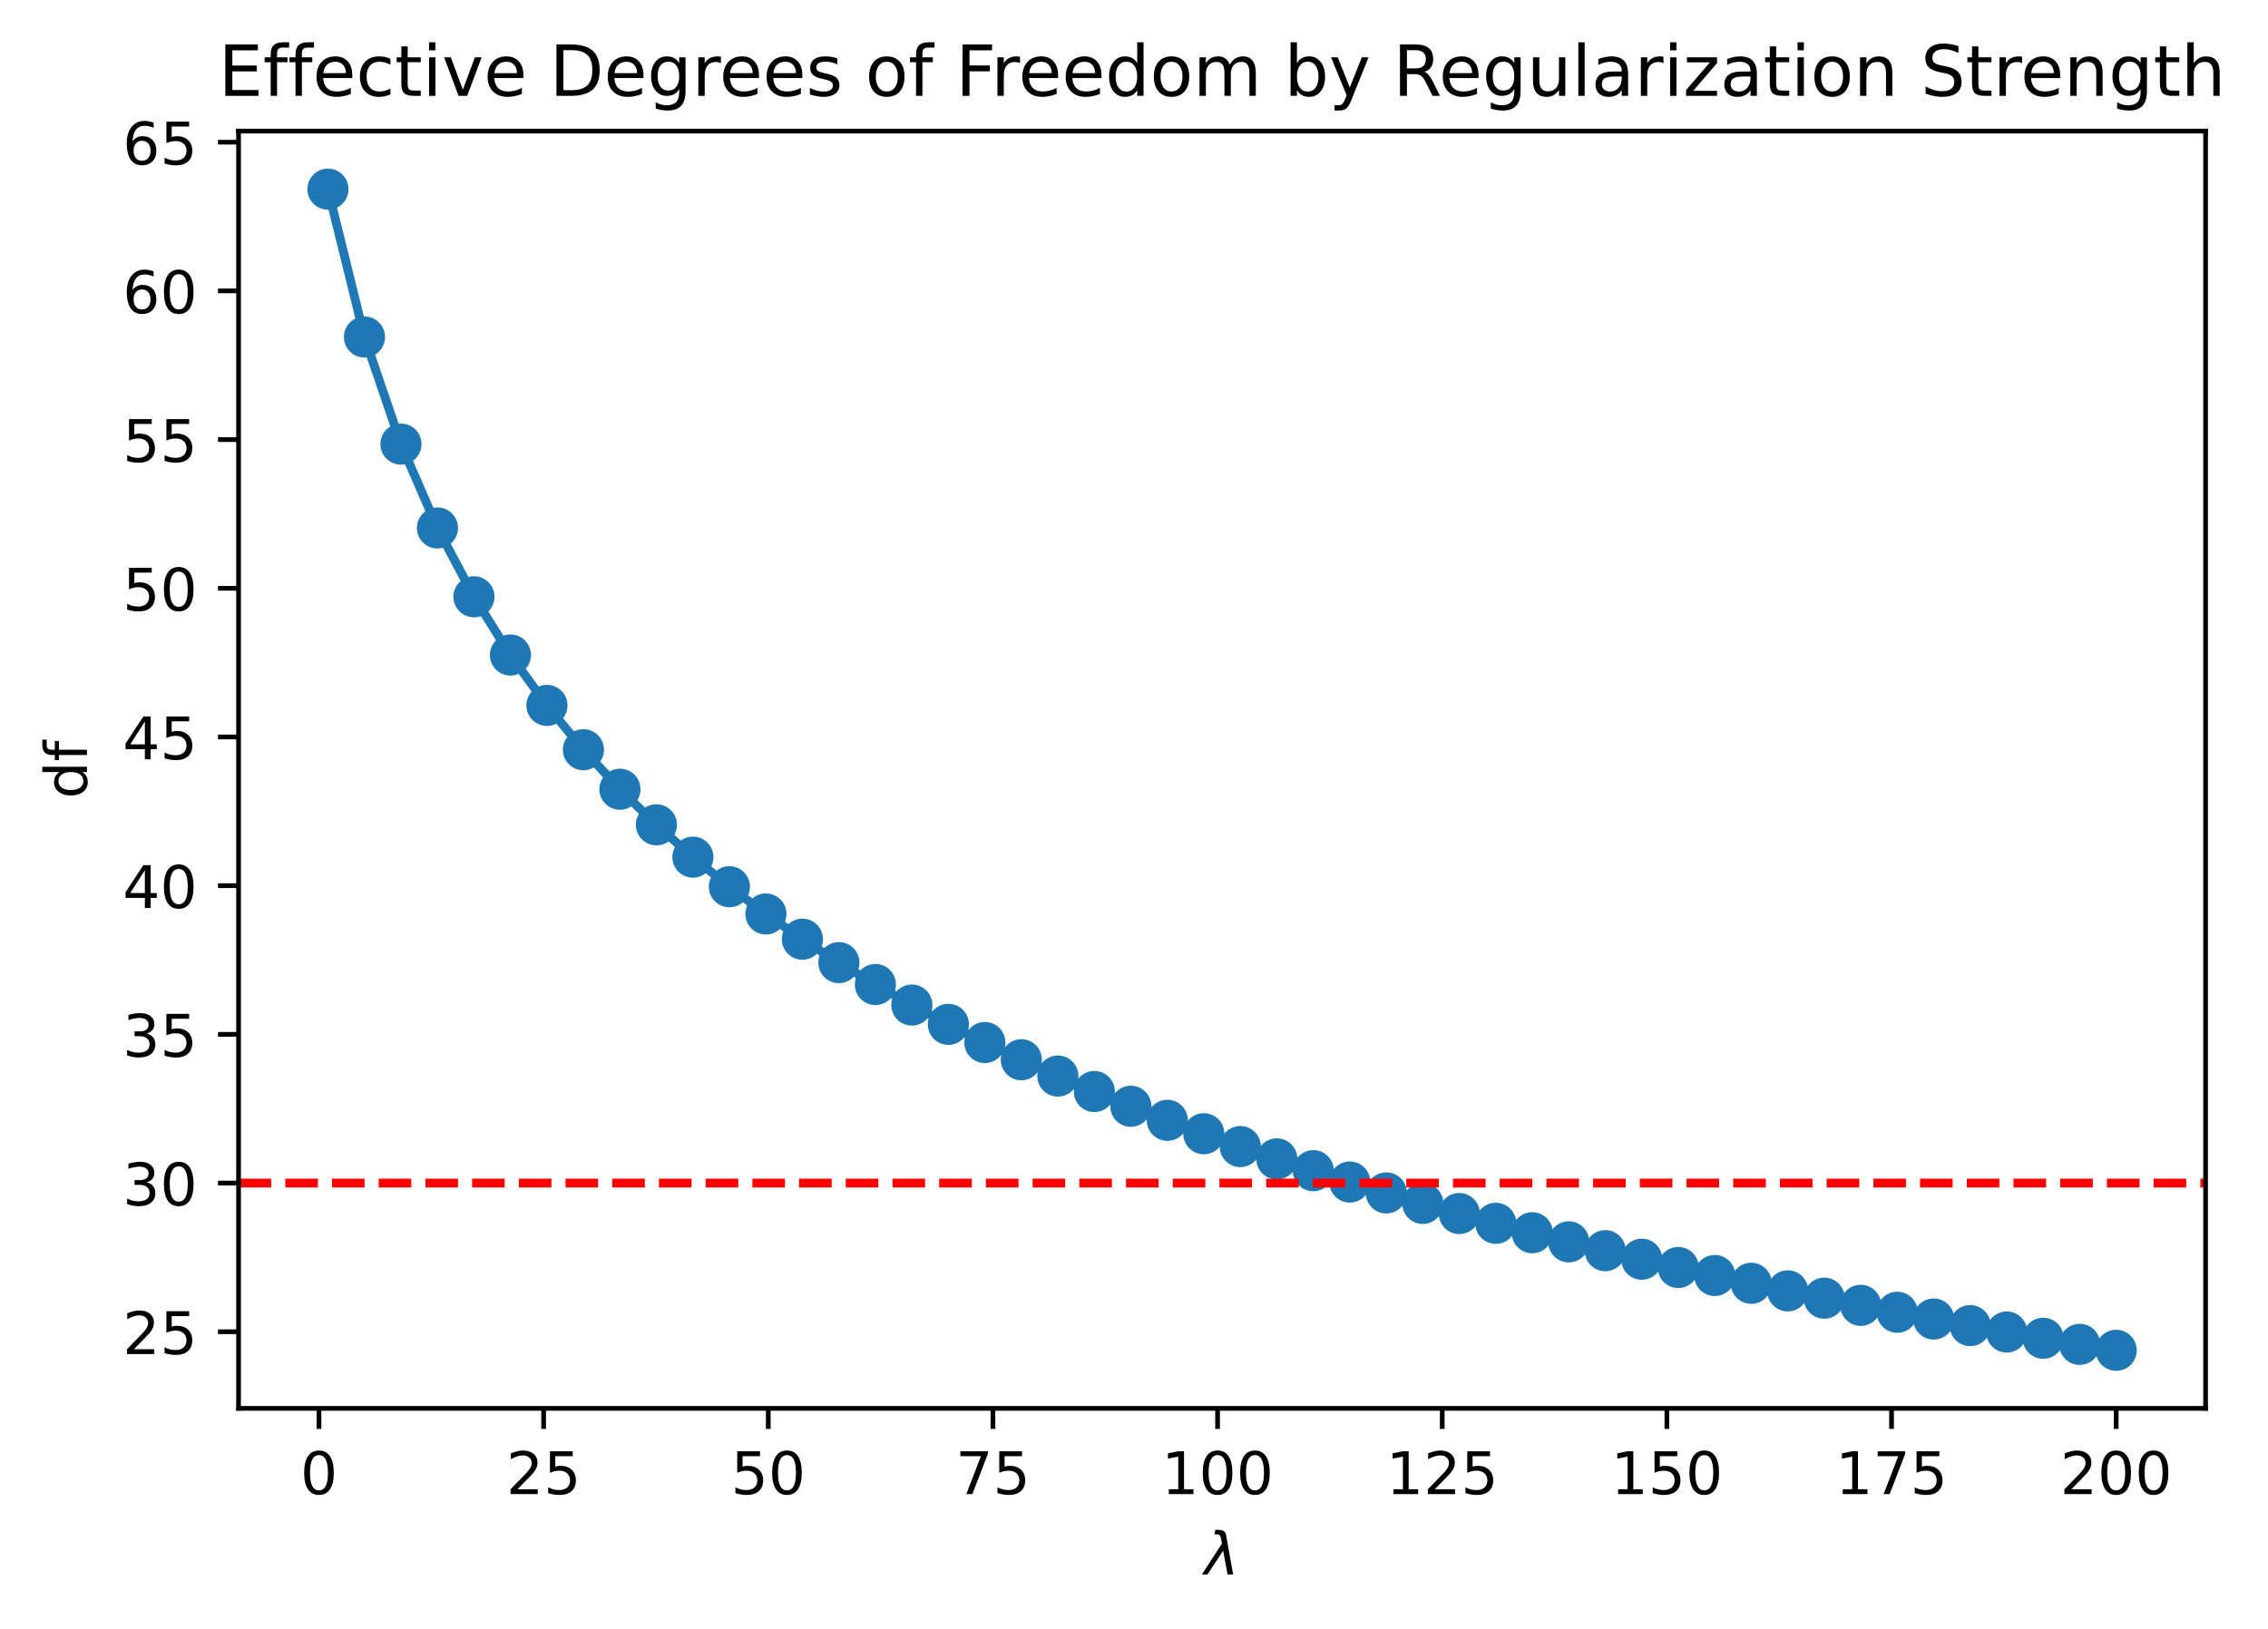 <?xml version="1.0"?>
 <!-- Created with matplotlib (https://matplotlib.org/) -->
<svg height="277.314" version="1.1" viewBox="0 0 386.024 277.314" width="386.024" xmlns="http://www.w3.org/2000/svg" xmlns:xlink="http://www.w3.org/1999/xlink"> <defs> <style type="text/css">
*{stroke-linecap:butt;stroke-linejoin:round;} </style> </defs> <g id="figure_1"> <g id="patch_1"> <path d="M 0 277.314 L 386.024 277.314 L 386.024 0 L 0 0 z
" style="fill:#ffffff;"></path> </g> <g id="axes_1"> <g id="patch_2"> <path d="M 40.603 239.758 L 375.403 239.758 L 375.403 22.318 L 40.603 22.318 z
" style="fill:#ffffff;"></path> </g> <g id="matplotlib.axis_1"> <g id="xtick_1"> <g id="line2d_1"> <defs> <path d="M 0 0 L 0 3.5 " id="mffccc075be" style="stroke:#000000;stroke-width:0.8;"></path> </defs> <g> <use style="stroke:#000000;stroke-width:0.8;" x="54.292" xlink:href="#mffccc075be" y="239.758"></use> </g> </g> <g id="text_1">  <defs> <path d="M 31.781 66.406 Q 24.172 66.406 20.328 58.906 Q 16.5 51.422 16.5 36.375 Q 16.5 21.391 20.328 13.891 Q 24.172 6.391 31.781 6.391 Q 39.453 6.391 43.281 13.891 Q 47.125 21.391 47.125 36.375 Q 47.125 51.422 43.281 58.906 Q 39.453 66.406 31.781 66.406 z
M 31.781 74.219 Q 44.047 74.219 50.516 64.516 Q 56.984 54.828 56.984 36.375 Q 56.984 17.969 50.516 8.266 Q 44.047 -1.422 31.781 -1.422 Q 19.531 -1.422 13.062 8.266 Q 6.594 17.969 6.594 36.375 Q 6.594 54.828 13.062 64.516 Q 19.531 74.219 31.781 74.219 z
" id="DejaVuSans-48"></path> </defs> <g transform="translate(51.111 254.357)scale(0.1 -0.1)"> <use xlink:href="#DejaVuSans-48"></use> </g> </g> </g> <g id="xtick_2"> <g id="line2d_2"> <g> <use style="stroke:#000000;stroke-width:0.8;" x="92.528" xlink:href="#mffccc075be" y="239.758"></use> </g> </g> <g id="text_2">  <defs> <path d="M 19.188 8.297 L 53.609 8.297 L 53.609 0 L 7.328 0 L 7.328 8.297 Q 12.938 14.109 22.625 23.891 Q 32.328 33.688 34.812 36.531 Q 39.547 41.844 41.422 45.531 Q 43.312 49.219 43.312 52.781 Q 43.312 58.594 39.234 62.25 Q 35.156 65.922 28.609 65.922 Q 23.969 65.922 18.812 64.312 Q 13.672 62.703 7.812 59.422 L 7.812 69.391 Q 13.766 71.781 18.938 73 Q 24.125 74.219 28.422 74.219 Q 39.75 74.219 46.484 68.547 Q 53.219 62.891 53.219 53.422 Q 53.219 48.922 51.531 44.891 Q 49.859 40.875 45.406 35.406 Q 44.188 33.984 37.641 27.219 Q 31.109 20.453 19.188 8.297 z
" id="DejaVuSans-50"></path> <path d="M 10.797 72.906 L 49.516 72.906 L 49.516 64.594 L 19.828 64.594 L 19.828 46.734 Q 21.969 47.469 24.109 47.828 Q 26.266 48.188 28.422 48.188 Q 40.625 48.188 47.75 41.5 Q 54.891 34.812 54.891 23.391 Q 54.891 11.625 47.562 5.094 Q 40.234 -1.422 26.906 -1.422 Q 22.312 -1.422 17.547 -0.641 Q 12.797 0.141 7.719 1.703 L 7.719 11.625 Q 12.109 9.234 16.797 8.062 Q 21.484 6.891 26.703 6.891 Q 35.156 6.891 40.078 11.328 Q 45.016 15.766 45.016 23.391 Q 45.016 31 40.078 35.438 Q 35.156 39.891 26.703 39.891 Q 22.75 39.891 18.812 39.016 Q 14.891 38.141 10.797 36.281 z
" id="DejaVuSans-53"></path> </defs> <g transform="translate(86.166 254.357)scale(0.1 -0.1)"> <use xlink:href="#DejaVuSans-50"></use> <use x="63.623" xlink:href="#DejaVuSans-53"></use> </g> </g> </g> <g id="xtick_3"> <g id="line2d_3"> <g> <use style="stroke:#000000;stroke-width:0.8;" x="130.765" xlink:href="#mffccc075be" y="239.758"></use> </g> </g> <g id="text_3">  <g transform="translate(124.403 254.357)scale(0.1 -0.1)"> <use xlink:href="#DejaVuSans-53"></use> <use x="63.623" xlink:href="#DejaVuSans-48"></use> </g> </g> </g> <g id="xtick_4"> <g id="line2d_4"> <g> <use style="stroke:#000000;stroke-width:0.8;" x="169.002" xlink:href="#mffccc075be" y="239.758"></use> </g> </g> <g id="text_4">  <defs> <path d="M 8.203 72.906 L 55.078 72.906 L 55.078 68.703 L 28.609 0 L 18.312 0 L 43.219 64.594 L 8.203 64.594 z
" id="DejaVuSans-55"></path> </defs> <g transform="translate(162.639 254.357)scale(0.1 -0.1)"> <use xlink:href="#DejaVuSans-55"></use> <use x="63.623" xlink:href="#DejaVuSans-53"></use> </g> </g> </g> <g id="xtick_5"> <g id="line2d_5"> <g> <use style="stroke:#000000;stroke-width:0.8;" x="207.238" xlink:href="#mffccc075be" y="239.758"></use> </g> </g> <g id="text_5">  <defs> <path d="M 12.406 8.297 L 28.516 8.297 L 28.516 63.922 L 10.984 60.406 L 10.984 69.391 L 28.422 72.906 L 38.281 72.906 L 38.281 8.297 L 54.391 8.297 L 54.391 0 L 12.406 0 z
" id="DejaVuSans-49"></path> </defs> <g transform="translate(197.695 254.357)scale(0.1 -0.1)"> <use xlink:href="#DejaVuSans-49"></use> <use x="63.623" xlink:href="#DejaVuSans-48"></use> <use x="127.246" xlink:href="#DejaVuSans-48"></use> </g> </g> </g> <g id="xtick_6"> <g id="line2d_6"> <g> <use style="stroke:#000000;stroke-width:0.8;" x="245.475" xlink:href="#mffccc075be" y="239.758"></use> </g> </g> <g id="text_6">  <g transform="translate(235.931 254.357)scale(0.1 -0.1)"> <use xlink:href="#DejaVuSans-49"></use> <use x="63.623" xlink:href="#DejaVuSans-50"></use> <use x="127.246" xlink:href="#DejaVuSans-53"></use> </g> </g> </g> <g id="xtick_7"> <g id="line2d_7"> <g> <use style="stroke:#000000;stroke-width:0.8;" x="283.712" xlink:href="#mffccc075be" y="239.758"></use> </g> </g> <g id="text_7">  <g transform="translate(274.168 254.357)scale(0.1 -0.1)"> <use xlink:href="#DejaVuSans-49"></use> <use x="63.623" xlink:href="#DejaVuSans-53"></use> <use x="127.246" xlink:href="#DejaVuSans-48"></use> </g> </g> </g> <g id="xtick_8"> <g id="line2d_8"> <g> <use style="stroke:#000000;stroke-width:0.8;" x="321.948" xlink:href="#mffccc075be" y="239.758"></use> </g> </g> <g id="text_8">  <g transform="translate(312.405 254.357)scale(0.1 -0.1)"> <use xlink:href="#DejaVuSans-49"></use> <use x="63.623" xlink:href="#DejaVuSans-55"></use> <use x="127.246" xlink:href="#DejaVuSans-53"></use> </g> </g> </g> <g id="xtick_9"> <g id="line2d_9"> <g> <use style="stroke:#000000;stroke-width:0.8;" x="360.185" xlink:href="#mffccc075be" y="239.758"></use> </g> </g> <g id="text_9">  <g transform="translate(350.641 254.357)scale(0.1 -0.1)"> <use xlink:href="#DejaVuSans-50"></use> <use x="63.623" xlink:href="#DejaVuSans-48"></use> <use x="127.246" xlink:href="#DejaVuSans-48"></use> </g> </g> </g> <g id="text_10">  <defs> <path d="M 36.719 67.438 L 48.828 0 L 39.312 0 L 31.844 40.438 L 5.125 0 L -4.391 0 L 29.734 52.438 L 28.031 62.109 Q 26.953 68.266 21.734 68.266 L 17.047 68.266 L 18.5 75.984 L 24.219 75.875 Q 35.203 75.734 36.719 67.438 z
" id="DejaVuSans-Oblique-955"></path> </defs> <g transform="translate(205.003 268.035)scale(0.1 -0.1)"> <use transform="translate(0 0.016)" xlink:href="#DejaVuSans-Oblique-955"></use> </g> </g> </g> <g id="matplotlib.axis_2"> <g id="ytick_1"> <g id="line2d_10"> <defs> <path d="M 0 0 L -3.5 0 " id="ma5ea17a983" style="stroke:#000000;stroke-width:0.8;"></path> </defs> <g> <use style="stroke:#000000;stroke-width:0.8;" x="40.603" xlink:href="#ma5ea17a983" y="226.717"></use> </g> </g> <g id="text_11">  <g transform="translate(20.878 230.516)scale(0.1 -0.1)"> <use xlink:href="#DejaVuSans-50"></use> <use x="63.623" xlink:href="#DejaVuSans-53"></use> </g> </g> </g> <g id="ytick_2"> <g id="line2d_11"> <g> <use style="stroke:#000000;stroke-width:0.8;" x="40.603" xlink:href="#ma5ea17a983" y="201.403"></use> </g> </g> <g id="text_12">  <defs> <path d="M 40.578 39.312 Q 47.656 37.797 51.625 33 Q 55.609 28.219 55.609 21.188 Q 55.609 10.406 48.188 4.484 Q 40.766 -1.422 27.094 -1.422 Q 22.516 -1.422 17.656 -0.516 Q 12.797 0.391 7.625 2.203 L 7.625 11.719 Q 11.719 9.328 16.594 8.109 Q 21.484 6.891 26.812 6.891 Q 36.078 6.891 40.938 10.547 Q 45.797 14.203 45.797 21.188 Q 45.797 27.641 41.281 31.266 Q 36.766 34.906 28.719 34.906 L 20.219 34.906 L 20.219 43.016 L 29.109 43.016 Q 36.375 43.016 40.234 45.922 Q 44.094 48.828 44.094 54.297 Q 44.094 59.906 40.109 62.906 Q 36.141 65.922 28.719 65.922 Q 24.656 65.922 20.016 65.031 Q 15.375 64.156 9.812 62.312 L 9.812 71.094 Q 15.438 72.656 20.344 73.438 Q 25.25 74.219 29.594 74.219 Q 40.828 74.219 47.359 69.109 Q 53.906 64.016 53.906 55.328 Q 53.906 49.266 50.438 45.094 Q 46.969 40.922 40.578 39.312 z
" id="DejaVuSans-51"></path> </defs> <g transform="translate(20.878 205.202)scale(0.1 -0.1)"> <use xlink:href="#DejaVuSans-51"></use> <use x="63.623" xlink:href="#DejaVuSans-48"></use> </g> </g> </g> <g id="ytick_3"> <g id="line2d_12"> <g> <use style="stroke:#000000;stroke-width:0.8;" x="40.603" xlink:href="#ma5ea17a983" y="176.089"></use> </g> </g> <g id="text_13">  <g transform="translate(20.878 179.888)scale(0.1 -0.1)"> <use xlink:href="#DejaVuSans-51"></use> <use x="63.623" xlink:href="#DejaVuSans-53"></use> </g> </g> </g> <g id="ytick_4"> <g id="line2d_13"> <g> <use style="stroke:#000000;stroke-width:0.8;" x="40.603" xlink:href="#ma5ea17a983" y="150.775"></use> </g> </g> <g id="text_14">  <defs> <path d="M 37.797 64.312 L 12.891 25.391 L 37.797 25.391 z
M 35.203 72.906 L 47.609 72.906 L 47.609 25.391 L 58.016 25.391 L 58.016 17.188 L 47.609 17.188 L 47.609 0 L 37.797 0 L 37.797 17.188 L 4.891 17.188 L 4.891 26.703 z
" id="DejaVuSans-52"></path> </defs> <g transform="translate(20.878 154.574)scale(0.1 -0.1)"> <use xlink:href="#DejaVuSans-52"></use> <use x="63.623" xlink:href="#DejaVuSans-48"></use> </g> </g> </g> <g id="ytick_5"> <g id="line2d_14"> <g> <use style="stroke:#000000;stroke-width:0.8;" x="40.603" xlink:href="#ma5ea17a983" y="125.461"></use> </g> </g> <g id="text_15">  <g transform="translate(20.878 129.261)scale(0.1 -0.1)"> <use xlink:href="#DejaVuSans-52"></use> <use x="63.623" xlink:href="#DejaVuSans-53"></use> </g> </g> </g> <g id="ytick_6"> <g id="line2d_15"> <g> <use style="stroke:#000000;stroke-width:0.8;" x="40.603" xlink:href="#ma5ea17a983" y="100.147"></use> </g> </g> <g id="text_16">  <g transform="translate(20.878 103.947)scale(0.1 -0.1)"> <use xlink:href="#DejaVuSans-53"></use> <use x="63.623" xlink:href="#DejaVuSans-48"></use> </g> </g> </g> <g id="ytick_7"> <g id="line2d_16"> <g> <use style="stroke:#000000;stroke-width:0.8;" x="40.603" xlink:href="#ma5ea17a983" y="74.834"></use> </g> </g> <g id="text_17">  <g transform="translate(20.878 78.633)scale(0.1 -0.1)"> <use xlink:href="#DejaVuSans-53"></use> <use x="63.623" xlink:href="#DejaVuSans-53"></use> </g> </g> </g> <g id="ytick_8"> <g id="line2d_17"> <g> <use style="stroke:#000000;stroke-width:0.8;" x="40.603" xlink:href="#ma5ea17a983" y="49.52"></use> </g> </g> <g id="text_18">  <defs> <path d="M 33.016 40.375 Q 26.375 40.375 22.484 35.828 Q 18.609 31.297 18.609 23.391 Q 18.609 15.531 22.484 10.953 Q 26.375 6.391 33.016 6.391 Q 39.656 6.391 43.531 10.953 Q 47.406 15.531 47.406 23.391 Q 47.406 31.297 43.531 35.828 Q 39.656 40.375 33.016 40.375 z
M 52.594 71.297 L 52.594 62.312 Q 48.875 64.062 45.094 64.984 Q 41.312 65.922 37.594 65.922 Q 27.828 65.922 22.672 59.328 Q 17.531 52.734 16.797 39.406 Q 19.672 43.656 24.016 45.922 Q 28.375 48.188 33.594 48.188 Q 44.578 48.188 50.953 41.516 Q 57.328 34.859 57.328 23.391 Q 57.328 12.156 50.688 5.359 Q 44.047 -1.422 33.016 -1.422 Q 20.359 -1.422 13.672 8.266 Q 6.984 17.969 6.984 36.375 Q 6.984 53.656 15.188 63.938 Q 23.391 74.219 37.203 74.219 Q 40.922 74.219 44.703 73.484 Q 48.484 72.75 52.594 71.297 z
" id="DejaVuSans-54"></path> </defs> <g transform="translate(20.878 53.319)scale(0.1 -0.1)"> <use xlink:href="#DejaVuSans-54"></use> <use x="63.623" xlink:href="#DejaVuSans-48"></use> </g> </g> </g> <g id="ytick_9"> <g id="line2d_18"> <g> <use style="stroke:#000000;stroke-width:0.8;" x="40.603" xlink:href="#ma5ea17a983" y="24.206"></use> </g> </g> <g id="text_19">  <g transform="translate(20.878 28.005)scale(0.1 -0.1)"> <use xlink:href="#DejaVuSans-54"></use> <use x="63.623" xlink:href="#DejaVuSans-53"></use> </g> </g> </g> <g id="text_20">  <defs> <path d="M 45.406 46.391 L 45.406 75.984 L 54.391 75.984 L 54.391 0 L 45.406 0 L 45.406 8.203 Q 42.578 3.328 38.25 0.953 Q 33.938 -1.422 27.875 -1.422 Q 17.969 -1.422 11.734 6.484 Q 5.516 14.406 5.516 27.297 Q 5.516 40.188 11.734 48.094 Q 17.969 56 27.875 56 Q 33.938 56 38.25 53.625 Q 42.578 51.266 45.406 46.391 z
M 14.797 27.297 Q 14.797 17.391 18.875 11.75 Q 22.953 6.109 30.078 6.109 Q 37.203 6.109 41.297 11.75 Q 45.406 17.391 45.406 27.297 Q 45.406 37.203 41.297 42.844 Q 37.203 48.484 30.078 48.484 Q 22.953 48.484 18.875 42.844 Q 14.797 37.203 14.797 27.297 z
" id="DejaVuSans-100"></path> <path d="M 37.109 75.984 L 37.109 68.5 L 28.516 68.5 Q 23.688 68.5 21.797 66.547 Q 19.922 64.594 19.922 59.516 L 19.922 54.688 L 34.719 54.688 L 34.719 47.703 L 19.922 47.703 L 19.922 0 L 10.891 0 L 10.891 47.703 L 2.297 47.703 L 2.297 54.688 L 10.891 54.688 L 10.891 58.5 Q 10.891 67.625 15.141 71.797 Q 19.391 75.984 28.609 75.984 z
" id="DejaVuSans-102"></path> </defs> <g transform="translate(14.798 135.972)rotate(-90)scale(0.1 -0.1)"> <use xlink:href="#DejaVuSans-100"></use> <use x="63.477" xlink:href="#DejaVuSans-102"></use> </g> </g> </g> <g id="line2d_19"> <path clip-path="url(#pfdd5326a28)" d="M 55.821 32.202 L 62.033 57.376 L 68.244 75.602 L 74.456 89.88 L 80.667 101.595 L 86.879 111.509 L 93.09 120.087 L 99.302 127.633 L 105.513 134.359 L 111.725 140.416 L 117.936 145.92 L 124.148 150.956 L 130.359 155.593 L 136.571 159.885 L 142.782 163.877 L 148.994 167.604 L 155.205 171.098 L 161.417 174.383 L 167.628 177.48 L 173.84 180.409 L 180.051 183.184 L 186.263 185.821 L 192.474 188.33 L 198.686 190.722 L 204.897 193.007 L 211.109 195.193 L 217.32 197.288 L 223.532 199.297 L 229.743 201.227 L 235.955 203.083 L 242.166 204.87 L 248.378 206.593 L 254.589 208.255 L 260.801 209.861 L 267.012 211.412 L 273.224 212.913 L 279.435 214.367 L 285.647 215.775 L 291.858 217.14 L 298.07 218.465 L 304.281 219.752 L 310.493 221.002 L 316.704 222.217 L 322.916 223.399 L 329.127 224.549 L 335.339 225.67 L 341.55 226.761 L 347.762 227.825 L 353.973 228.862 L 360.185 229.874 " style="fill:none;stroke:#1f77b4;stroke-linecap:square;stroke-width:1.5;"></path> <defs> <path d="M 0 3 C 0.796 3 1.559 2.684 2.121 2.121 C 2.684 1.559 3 0.796 3 0 C 3 -0.796 2.684 -1.559 2.121 -2.121 C 1.559 -2.684 0.796 -3 0 -3 C -0.796 -3 -1.559 -2.684 -2.121 -2.121 C -2.684 -1.559 -3 -0.796 -3 0 C -3 0.796 -2.684 1.559 -2.121 2.121 C -1.559 2.684 -0.796 3 0 3 z
" id="mb396fddc88" style="stroke:#1f77b4;"></path> </defs> <g clip-path="url(#pfdd5326a28)"> <use style="fill:#1f77b4;stroke:#1f77b4;" x="55.821" xlink:href="#mb396fddc88" y="32.202"></use> <use style="fill:#1f77b4;stroke:#1f77b4;" x="62.033" xlink:href="#mb396fddc88" y="57.376"></use> <use style="fill:#1f77b4;stroke:#1f77b4;" x="68.244" xlink:href="#mb396fddc88" y="75.602"></use> <use style="fill:#1f77b4;stroke:#1f77b4;" x="74.456" xlink:href="#mb396fddc88" y="89.88"></use> <use style="fill:#1f77b4;stroke:#1f77b4;" x="80.667" xlink:href="#mb396fddc88" y="101.595"></use> <use style="fill:#1f77b4;stroke:#1f77b4;" x="86.879" xlink:href="#mb396fddc88" y="111.509"></use> <use style="fill:#1f77b4;stroke:#1f77b4;" x="93.09" xlink:href="#mb396fddc88" y="120.087"></use> <use style="fill:#1f77b4;stroke:#1f77b4;" x="99.302" xlink:href="#mb396fddc88" y="127.633"></use> <use style="fill:#1f77b4;stroke:#1f77b4;" x="105.513" xlink:href="#mb396fddc88" y="134.359"></use> <use style="fill:#1f77b4;stroke:#1f77b4;" x="111.725" xlink:href="#mb396fddc88" y="140.416"></use> <use style="fill:#1f77b4;stroke:#1f77b4;" x="117.936" xlink:href="#mb396fddc88" y="145.92"></use> <use style="fill:#1f77b4;stroke:#1f77b4;" x="124.148" xlink:href="#mb396fddc88" y="150.956"></use> <use style="fill:#1f77b4;stroke:#1f77b4;" x="130.359" xlink:href="#mb396fddc88" y="155.593"></use> <use style="fill:#1f77b4;stroke:#1f77b4;" x="136.571" xlink:href="#mb396fddc88" y="159.885"></use> <use style="fill:#1f77b4;stroke:#1f77b4;" x="142.782" xlink:href="#mb396fddc88" y="163.877"></use> <use style="fill:#1f77b4;stroke:#1f77b4;" x="148.994" xlink:href="#mb396fddc88" y="167.604"></use> <use style="fill:#1f77b4;stroke:#1f77b4;" x="155.205" xlink:href="#mb396fddc88" y="171.098"></use> <use style="fill:#1f77b4;stroke:#1f77b4;" x="161.417" xlink:href="#mb396fddc88" y="174.383"></use> <use style="fill:#1f77b4;stroke:#1f77b4;" x="167.628" xlink:href="#mb396fddc88" y="177.48"></use> <use style="fill:#1f77b4;stroke:#1f77b4;" x="173.84" xlink:href="#mb396fddc88" y="180.409"></use> <use style="fill:#1f77b4;stroke:#1f77b4;" x="180.051" xlink:href="#mb396fddc88" y="183.184"></use> <use style="fill:#1f77b4;stroke:#1f77b4;" x="186.263" xlink:href="#mb396fddc88" y="185.821"></use> <use style="fill:#1f77b4;stroke:#1f77b4;" x="192.474" xlink:href="#mb396fddc88" y="188.33"></use> <use style="fill:#1f77b4;stroke:#1f77b4;" x="198.686" xlink:href="#mb396fddc88" y="190.722"></use> <use style="fill:#1f77b4;stroke:#1f77b4;" x="204.897" xlink:href="#mb396fddc88" y="193.007"></use> <use style="fill:#1f77b4;stroke:#1f77b4;" x="211.109" xlink:href="#mb396fddc88" y="195.193"></use> <use style="fill:#1f77b4;stroke:#1f77b4;" x="217.32" xlink:href="#mb396fddc88" y="197.288"></use> <use style="fill:#1f77b4;stroke:#1f77b4;" x="223.532" xlink:href="#mb396fddc88" y="199.297"></use> <use style="fill:#1f77b4;stroke:#1f77b4;" x="229.743" xlink:href="#mb396fddc88" y="201.227"></use> <use style="fill:#1f77b4;stroke:#1f77b4;" x="235.955" xlink:href="#mb396fddc88" y="203.083"></use> <use style="fill:#1f77b4;stroke:#1f77b4;" x="242.166" xlink:href="#mb396fddc88" y="204.87"></use> <use style="fill:#1f77b4;stroke:#1f77b4;" x="248.378" xlink:href="#mb396fddc88" y="206.593"></use> <use style="fill:#1f77b4;stroke:#1f77b4;" x="254.589" xlink:href="#mb396fddc88" y="208.255"></use> <use style="fill:#1f77b4;stroke:#1f77b4;" x="260.801" xlink:href="#mb396fddc88" y="209.861"></use> <use style="fill:#1f77b4;stroke:#1f77b4;" x="267.012" xlink:href="#mb396fddc88" y="211.412"></use> <use style="fill:#1f77b4;stroke:#1f77b4;" x="273.224" xlink:href="#mb396fddc88" y="212.913"></use> <use style="fill:#1f77b4;stroke:#1f77b4;" x="279.435" xlink:href="#mb396fddc88" y="214.367"></use> <use style="fill:#1f77b4;stroke:#1f77b4;" x="285.647" xlink:href="#mb396fddc88" y="215.775"></use> <use style="fill:#1f77b4;stroke:#1f77b4;" x="291.858" xlink:href="#mb396fddc88" y="217.14"></use> <use style="fill:#1f77b4;stroke:#1f77b4;" x="298.07" xlink:href="#mb396fddc88" y="218.465"></use> <use style="fill:#1f77b4;stroke:#1f77b4;" x="304.281" xlink:href="#mb396fddc88" y="219.752"></use> <use style="fill:#1f77b4;stroke:#1f77b4;" x="310.493" xlink:href="#mb396fddc88" y="221.002"></use> <use style="fill:#1f77b4;stroke:#1f77b4;" x="316.704" xlink:href="#mb396fddc88" y="222.217"></use> <use style="fill:#1f77b4;stroke:#1f77b4;" x="322.916" xlink:href="#mb396fddc88" y="223.399"></use> <use style="fill:#1f77b4;stroke:#1f77b4;" x="329.127" xlink:href="#mb396fddc88" y="224.549"></use> <use style="fill:#1f77b4;stroke:#1f77b4;" x="335.339" xlink:href="#mb396fddc88" y="225.67"></use> <use style="fill:#1f77b4;stroke:#1f77b4;" x="341.55" xlink:href="#mb396fddc88" y="226.761"></use> <use style="fill:#1f77b4;stroke:#1f77b4;" x="347.762" xlink:href="#mb396fddc88" y="227.825"></use> <use style="fill:#1f77b4;stroke:#1f77b4;" x="353.973" xlink:href="#mb396fddc88" y="228.862"></use> <use style="fill:#1f77b4;stroke:#1f77b4;" x="360.185" xlink:href="#mb396fddc88" y="229.874"></use> </g> </g> <g id="line2d_20"> <path clip-path="url(#pfdd5326a28)" d="M 40.603 201.403 L 375.403 201.403 " style="fill:none;stroke:#ff0000;stroke-dasharray:5.55,2.4;stroke-dashoffset:0;stroke-width:1.5;"></path> </g> <g id="patch_3"> <path d="M 40.603 239.758 L 40.603 22.318 " style="fill:none;stroke:#000000;stroke-linecap:square;stroke-linejoin:miter;stroke-width:0.8;"></path> </g> <g id="patch_4"> <path d="M 375.403 239.758 L 375.403 22.318 " style="fill:none;stroke:#000000;stroke-linecap:square;stroke-linejoin:miter;stroke-width:0.8;"></path> </g> <g id="patch_5"> <path d="M 40.603 239.758 L 375.403 239.758 " style="fill:none;stroke:#000000;stroke-linecap:square;stroke-linejoin:miter;stroke-width:0.8;"></path> </g> <g id="patch_6"> <path d="M 40.603 22.318 L 375.403 22.318 " style="fill:none;stroke:#000000;stroke-linecap:square;stroke-linejoin:miter;stroke-width:0.8;"></path> </g> <g id="text_21">  <defs> <path d="M 9.812 72.906 L 55.906 72.906 L 55.906 64.594 L 19.672 64.594 L 19.672 43.016 L 54.391 43.016 L 54.391 34.719 L 19.672 34.719 L 19.672 8.297 L 56.781 8.297 L 56.781 0 L 9.812 0 z
" id="DejaVuSans-69"></path> <path d="M 56.203 29.594 L 56.203 25.203 L 14.891 25.203 Q 15.484 15.922 20.484 11.062 Q 25.484 6.203 34.422 6.203 Q 39.594 6.203 44.453 7.469 Q 49.312 8.734 54.109 11.281 L 54.109 2.781 Q 49.266 0.734 44.188 -0.344 Q 39.109 -1.422 33.891 -1.422 Q 20.797 -1.422 13.156 6.188 Q 5.516 13.812 5.516 26.812 Q 5.516 40.234 12.766 48.109 Q 20.016 56 32.328 56 Q 43.359 56 49.781 48.891 Q 56.203 41.797 56.203 29.594 z
M 47.219 32.234 Q 47.125 39.594 43.094 43.984 Q 39.062 48.391 32.422 48.391 Q 24.906 48.391 20.391 44.141 Q 15.875 39.891 15.188 32.172 z
" id="DejaVuSans-101"></path> <path d="M 48.781 52.594 L 48.781 44.188 Q 44.969 46.297 41.141 47.344 Q 37.312 48.391 33.406 48.391 Q 24.656 48.391 19.812 42.844 Q 14.984 37.312 14.984 27.297 Q 14.984 17.281 19.812 11.734 Q 24.656 6.203 33.406 6.203 Q 37.312 6.203 41.141 7.25 Q 44.969 8.297 48.781 10.406 L 48.781 2.094 Q 45.016 0.344 40.984 -0.531 Q 36.969 -1.422 32.422 -1.422 Q 20.062 -1.422 12.781 6.344 Q 5.516 14.109 5.516 27.297 Q 5.516 40.672 12.859 48.328 Q 20.219 56 33.016 56 Q 37.156 56 41.109 55.141 Q 45.062 54.297 48.781 52.594 z
" id="DejaVuSans-99"></path> <path d="M 18.312 70.219 L 18.312 54.688 L 36.812 54.688 L 36.812 47.703 L 18.312 47.703 L 18.312 18.016 Q 18.312 11.328 20.141 9.422 Q 21.969 7.516 27.594 7.516 L 36.812 7.516 L 36.812 0 L 27.594 0 Q 17.188 0 13.234 3.875 Q 9.281 7.766 9.281 18.016 L 9.281 47.703 L 2.688 47.703 L 2.688 54.688 L 9.281 54.688 L 9.281 70.219 z
" id="DejaVuSans-116"></path> <path d="M 9.422 54.688 L 18.406 54.688 L 18.406 0 L 9.422 0 z
M 9.422 75.984 L 18.406 75.984 L 18.406 64.594 L 9.422 64.594 z
" id="DejaVuSans-105"></path> <path d="M 2.984 54.688 L 12.5 54.688 L 29.594 8.797 L 46.688 54.688 L 56.203 54.688 L 35.688 0 L 23.484 0 z
" id="DejaVuSans-118"></path> <path id="DejaVuSans-32"></path> <path d="M 19.672 64.797 L 19.672 8.109 L 31.594 8.109 Q 46.688 8.109 53.688 14.938 Q 60.688 21.781 60.688 36.531 Q 60.688 51.172 53.688 57.984 Q 46.688 64.797 31.594 64.797 z
M 9.812 72.906 L 30.078 72.906 Q 51.266 72.906 61.172 64.094 Q 71.094 55.281 71.094 36.531 Q 71.094 17.672 61.125 8.828 Q 51.172 0 30.078 0 L 9.812 0 z
" id="DejaVuSans-68"></path> <path d="M 45.406 27.984 Q 45.406 37.75 41.375 43.109 Q 37.359 48.484 30.078 48.484 Q 22.859 48.484 18.828 43.109 Q 14.797 37.75 14.797 27.984 Q 14.797 18.266 18.828 12.891 Q 22.859 7.516 30.078 7.516 Q 37.359 7.516 41.375 12.891 Q 45.406 18.266 45.406 27.984 z
M 54.391 6.781 Q 54.391 -7.172 48.188 -13.984 Q 42 -20.797 29.203 -20.797 Q 24.469 -20.797 20.266 -20.094 Q 16.062 -19.391 12.109 -17.922 L 12.109 -9.188 Q 16.062 -11.328 19.922 -12.344 Q 23.781 -13.375 27.781 -13.375 Q 36.625 -13.375 41.016 -8.766 Q 45.406 -4.156 45.406 5.172 L 45.406 9.625 Q 42.625 4.781 38.281 2.391 Q 33.938 0 27.875 0 Q 17.828 0 11.672 7.656 Q 5.516 15.328 5.516 27.984 Q 5.516 40.672 11.672 48.328 Q 17.828 56 27.875 56 Q 33.938 56 38.281 53.609 Q 42.625 51.219 45.406 46.391 L 45.406 54.688 L 54.391 54.688 z
" id="DejaVuSans-103"></path> <path d="M 41.109 46.297 Q 39.594 47.172 37.812 47.578 Q 36.031 48 33.891 48 Q 26.266 48 22.188 43.047 Q 18.109 38.094 18.109 28.812 L 18.109 0 L 9.078 0 L 9.078 54.688 L 18.109 54.688 L 18.109 46.188 Q 20.953 51.172 25.484 53.578 Q 30.031 56 36.531 56 Q 37.453 56 38.578 55.875 Q 39.703 55.766 41.062 55.516 z
" id="DejaVuSans-114"></path> <path d="M 44.281 53.078 L 44.281 44.578 Q 40.484 46.531 36.375 47.5 Q 32.281 48.484 27.875 48.484 Q 21.188 48.484 17.844 46.438 Q 14.5 44.391 14.5 40.281 Q 14.5 37.156 16.891 35.375 Q 19.281 33.594 26.516 31.984 L 29.594 31.297 Q 39.156 29.25 43.188 25.516 Q 47.219 21.781 47.219 15.094 Q 47.219 7.469 41.188 3.016 Q 35.156 -1.422 24.609 -1.422 Q 20.219 -1.422 15.453 -0.562 Q 10.688 0.297 5.422 2 L 5.422 11.281 Q 10.406 8.688 15.234 7.391 Q 20.062 6.109 24.812 6.109 Q 31.156 6.109 34.562 8.281 Q 37.984 10.453 37.984 14.406 Q 37.984 18.062 35.516 20.016 Q 33.062 21.969 24.703 23.781 L 21.578 24.516 Q 13.234 26.266 9.516 29.906 Q 5.812 33.547 5.812 39.891 Q 5.812 47.609 11.281 51.797 Q 16.75 56 26.812 56 Q 31.781 56 36.172 55.266 Q 40.578 54.547 44.281 53.078 z
" id="DejaVuSans-115"></path> <path d="M 30.609 48.391 Q 23.391 48.391 19.188 42.75 Q 14.984 37.109 14.984 27.297 Q 14.984 17.484 19.156 11.844 Q 23.344 6.203 30.609 6.203 Q 37.797 6.203 41.984 11.859 Q 46.188 17.531 46.188 27.297 Q 46.188 37.016 41.984 42.703 Q 37.797 48.391 30.609 48.391 z
M 30.609 56 Q 42.328 56 49.016 48.375 Q 55.719 40.766 55.719 27.297 Q 55.719 13.875 49.016 6.219 Q 42.328 -1.422 30.609 -1.422 Q 18.844 -1.422 12.172 6.219 Q 5.516 13.875 5.516 27.297 Q 5.516 40.766 12.172 48.375 Q 18.844 56 30.609 56 z
" id="DejaVuSans-111"></path> <path d="M 9.812 72.906 L 51.703 72.906 L 51.703 64.594 L 19.672 64.594 L 19.672 43.109 L 48.578 43.109 L 48.578 34.812 L 19.672 34.812 L 19.672 0 L 9.812 0 z
" id="DejaVuSans-70"></path> <path d="M 52 44.188 Q 55.375 50.25 60.062 53.125 Q 64.75 56 71.094 56 Q 79.641 56 84.281 50.016 Q 88.922 44.047 88.922 33.016 L 88.922 0 L 79.891 0 L 79.891 32.719 Q 79.891 40.578 77.094 44.375 Q 74.312 48.188 68.609 48.188 Q 61.625 48.188 57.562 43.547 Q 53.516 38.922 53.516 30.906 L 53.516 0 L 44.484 0 L 44.484 32.719 Q 44.484 40.625 41.703 44.406 Q 38.922 48.188 33.109 48.188 Q 26.219 48.188 22.156 43.531 Q 18.109 38.875 18.109 30.906 L 18.109 0 L 9.078 0 L 9.078 54.688 L 18.109 54.688 L 18.109 46.188 Q 21.188 51.219 25.484 53.609 Q 29.781 56 35.688 56 Q 41.656 56 45.828 52.969 Q 50 49.953 52 44.188 z
" id="DejaVuSans-109"></path> <path d="M 48.688 27.297 Q 48.688 37.203 44.609 42.844 Q 40.531 48.484 33.406 48.484 Q 26.266 48.484 22.188 42.844 Q 18.109 37.203 18.109 27.297 Q 18.109 17.391 22.188 11.75 Q 26.266 6.109 33.406 6.109 Q 40.531 6.109 44.609 11.75 Q 48.688 17.391 48.688 27.297 z
M 18.109 46.391 Q 20.953 51.266 25.266 53.625 Q 29.594 56 35.594 56 Q 45.562 56 51.781 48.094 Q 58.016 40.188 58.016 27.297 Q 58.016 14.406 51.781 6.484 Q 45.562 -1.422 35.594 -1.422 Q 29.594 -1.422 25.266 0.953 Q 20.953 3.328 18.109 8.203 L 18.109 0 L 9.078 0 L 9.078 75.984 L 18.109 75.984 z
" id="DejaVuSans-98"></path> <path d="M 32.172 -5.078 Q 28.375 -14.844 24.75 -17.812 Q 21.141 -20.797 15.094 -20.797 L 7.906 -20.797 L 7.906 -13.281 L 13.188 -13.281 Q 16.891 -13.281 18.938 -11.516 Q 21 -9.766 23.484 -3.219 L 25.094 0.875 L 2.984 54.688 L 12.5 54.688 L 29.594 11.922 L 46.688 54.688 L 56.203 54.688 z
" id="DejaVuSans-121"></path> <path d="M 44.391 34.188 Q 47.562 33.109 50.562 29.594 Q 53.562 26.078 56.594 19.922 L 66.609 0 L 56 0 L 46.688 18.703 Q 43.062 26.031 39.672 28.422 Q 36.281 30.812 30.422 30.812 L 19.672 30.812 L 19.672 0 L 9.812 0 L 9.812 72.906 L 32.078 72.906 Q 44.578 72.906 50.734 67.672 Q 56.891 62.453 56.891 51.906 Q 56.891 45.016 53.688 40.469 Q 50.484 35.938 44.391 34.188 z
M 19.672 64.797 L 19.672 38.922 L 32.078 38.922 Q 39.203 38.922 42.844 42.219 Q 46.484 45.516 46.484 51.906 Q 46.484 58.297 42.844 61.547 Q 39.203 64.797 32.078 64.797 z
" id="DejaVuSans-82"></path> <path d="M 8.5 21.578 L 8.5 54.688 L 17.484 54.688 L 17.484 21.922 Q 17.484 14.156 20.5 10.266 Q 23.531 6.391 29.594 6.391 Q 36.859 6.391 41.078 11.031 Q 45.312 15.672 45.312 23.688 L 45.312 54.688 L 54.297 54.688 L 54.297 0 L 45.312 0 L 45.312 8.406 Q 42.047 3.422 37.719 1 Q 33.406 -1.422 27.688 -1.422 Q 18.266 -1.422 13.375 4.438 Q 8.5 10.297 8.5 21.578 z
M 31.109 56 z
" id="DejaVuSans-117"></path> <path d="M 9.422 75.984 L 18.406 75.984 L 18.406 0 L 9.422 0 z
" id="DejaVuSans-108"></path> <path d="M 34.281 27.484 Q 23.391 27.484 19.188 25 Q 14.984 22.516 14.984 16.5 Q 14.984 11.719 18.141 8.906 Q 21.297 6.109 26.703 6.109 Q 34.188 6.109 38.703 11.406 Q 43.219 16.703 43.219 25.484 L 43.219 27.484 z
M 52.203 31.203 L 52.203 0 L 43.219 0 L 43.219 8.297 Q 40.141 3.328 35.547 0.953 Q 30.953 -1.422 24.312 -1.422 Q 15.922 -1.422 10.953 3.297 Q 6 8.016 6 15.922 Q 6 25.141 12.172 29.828 Q 18.359 34.516 30.609 34.516 L 43.219 34.516 L 43.219 35.406 Q 43.219 41.609 39.141 45 Q 35.062 48.391 27.688 48.391 Q 23 48.391 18.547 47.266 Q 14.109 46.141 10.016 43.891 L 10.016 52.203 Q 14.938 54.109 19.578 55.047 Q 24.219 56 28.609 56 Q 40.484 56 46.344 49.844 Q 52.203 43.703 52.203 31.203 z
" id="DejaVuSans-97"></path> <path d="M 5.516 54.688 L 48.188 54.688 L 48.188 46.484 L 14.406 7.172 L 48.188 7.172 L 48.188 0 L 4.297 0 L 4.297 8.203 L 38.094 47.516 L 5.516 47.516 z
" id="DejaVuSans-122"></path> <path d="M 54.891 33.016 L 54.891 0 L 45.906 0 L 45.906 32.719 Q 45.906 40.484 42.875 44.328 Q 39.844 48.188 33.797 48.188 Q 26.516 48.188 22.312 43.547 Q 18.109 38.922 18.109 30.906 L 18.109 0 L 9.078 0 L 9.078 54.688 L 18.109 54.688 L 18.109 46.188 Q 21.344 51.125 25.703 53.562 Q 30.078 56 35.797 56 Q 45.219 56 50.047 50.172 Q 54.891 44.344 54.891 33.016 z
" id="DejaVuSans-110"></path> <path d="M 53.516 70.516 L 53.516 60.891 Q 47.906 63.578 42.922 64.891 Q 37.938 66.219 33.297 66.219 Q 25.25 66.219 20.875 63.094 Q 16.5 59.969 16.5 54.203 Q 16.5 49.359 19.406 46.891 Q 22.312 44.438 30.422 42.922 L 36.375 41.703 Q 47.406 39.594 52.656 34.297 Q 57.906 29 57.906 20.125 Q 57.906 9.516 50.797 4.047 Q 43.703 -1.422 29.984 -1.422 Q 24.812 -1.422 18.969 -0.25 Q 13.141 0.922 6.891 3.219 L 6.891 13.375 Q 12.891 10.016 18.656 8.297 Q 24.422 6.594 29.984 6.594 Q 38.422 6.594 43.016 9.906 Q 47.609 13.234 47.609 19.391 Q 47.609 24.75 44.312 27.781 Q 41.016 30.812 33.5 32.328 L 27.484 33.5 Q 16.453 35.688 11.516 40.375 Q 6.594 45.062 6.594 53.422 Q 6.594 63.094 13.406 68.656 Q 20.219 74.219 32.172 74.219 Q 37.312 74.219 42.625 73.281 Q 47.953 72.359 53.516 70.516 z
" id="DejaVuSans-83"></path> <path d="M 54.891 33.016 L 54.891 0 L 45.906 0 L 45.906 32.719 Q 45.906 40.484 42.875 44.328 Q 39.844 48.188 33.797 48.188 Q 26.516 48.188 22.312 43.547 Q 18.109 38.922 18.109 30.906 L 18.109 0 L 9.078 0 L 9.078 75.984 L 18.109 75.984 L 18.109 46.188 Q 21.344 51.125 25.703 53.562 Q 30.078 56 35.797 56 Q 45.219 56 50.047 50.172 Q 54.891 44.344 54.891 33.016 z
" id="DejaVuSans-104"></path> </defs> <g transform="translate(37.182 16.318)scale(0.12 -0.12)"> <use xlink:href="#DejaVuSans-69"></use> <use x="63.184" xlink:href="#DejaVuSans-102"></use> <use x="98.389" xlink:href="#DejaVuSans-102"></use> <use x="133.594" xlink:href="#DejaVuSans-101"></use> <use x="195.117" xlink:href="#DejaVuSans-99"></use> <use x="250.098" xlink:href="#DejaVuSans-116"></use> <use x="289.307" xlink:href="#DejaVuSans-105"></use> <use x="317.09" xlink:href="#DejaVuSans-118"></use> <use x="376.27" xlink:href="#DejaVuSans-101"></use> <use x="437.793" xlink:href="#DejaVuSans-32"></use> <use x="469.58" xlink:href="#DejaVuSans-68"></use> <use x="546.582" xlink:href="#DejaVuSans-101"></use> <use x="608.105" xlink:href="#DejaVuSans-103"></use> <use x="671.582" xlink:href="#DejaVuSans-114"></use> <use x="710.445" xlink:href="#DejaVuSans-101"></use> <use x="771.969" xlink:href="#DejaVuSans-101"></use> <use x="833.492" xlink:href="#DejaVuSans-115"></use> <use x="885.592" xlink:href="#DejaVuSans-32"></use> <use x="917.379" xlink:href="#DejaVuSans-111"></use> <use x="978.561" xlink:href="#DejaVuSans-102"></use> <use x="1013.766" xlink:href="#DejaVuSans-32"></use> <use x="1045.553" xlink:href="#DejaVuSans-70"></use> <use x="1095.822" xlink:href="#DejaVuSans-114"></use> <use x="1134.686" xlink:href="#DejaVuSans-101"></use> <use x="1196.209" xlink:href="#DejaVuSans-101"></use> <use x="1257.732" xlink:href="#DejaVuSans-100"></use> <use x="1321.209" xlink:href="#DejaVuSans-111"></use> <use x="1382.391" xlink:href="#DejaVuSans-109"></use> <use x="1479.803" xlink:href="#DejaVuSans-32"></use> <use x="1511.59" xlink:href="#DejaVuSans-98"></use> <use x="1575.066" xlink:href="#DejaVuSans-121"></use> <use x="1634.246" xlink:href="#DejaVuSans-32"></use> <use x="1666.033" xlink:href="#DejaVuSans-82"></use> <use x="1731.016" xlink:href="#DejaVuSans-101"></use> <use x="1792.539" xlink:href="#DejaVuSans-103"></use> <use x="1856.016" xlink:href="#DejaVuSans-117"></use> <use x="1919.395" xlink:href="#DejaVuSans-108"></use> <use x="1947.178" xlink:href="#DejaVuSans-97"></use> <use x="2008.457" xlink:href="#DejaVuSans-114"></use> <use x="2049.57" xlink:href="#DejaVuSans-105"></use> <use x="2077.354" xlink:href="#DejaVuSans-122"></use> <use x="2129.844" xlink:href="#DejaVuSans-97"></use> <use x="2191.123" xlink:href="#DejaVuSans-116"></use> <use x="2230.332" xlink:href="#DejaVuSans-105"></use> <use x="2258.115" xlink:href="#DejaVuSans-111"></use> <use x="2319.297" xlink:href="#DejaVuSans-110"></use> <use x="2382.676" xlink:href="#DejaVuSans-32"></use> <use x="2414.463" xlink:href="#DejaVuSans-83"></use> <use x="2477.939" xlink:href="#DejaVuSans-116"></use> <use x="2517.148" xlink:href="#DejaVuSans-114"></use> <use x="2556.012" xlink:href="#DejaVuSans-101"></use> <use x="2617.535" xlink:href="#DejaVuSans-110"></use> <use x="2680.914" xlink:href="#DejaVuSans-103"></use> <use x="2744.391" xlink:href="#DejaVuSans-116"></use> <use x="2783.6" xlink:href="#DejaVuSans-104"></use> </g> </g> </g> </g> <defs> <clipPath id="pfdd5326a28"> <rect height="217.44" width="334.8" x="40.603" y="22.318"></rect> </clipPath> </defs>
</svg>
